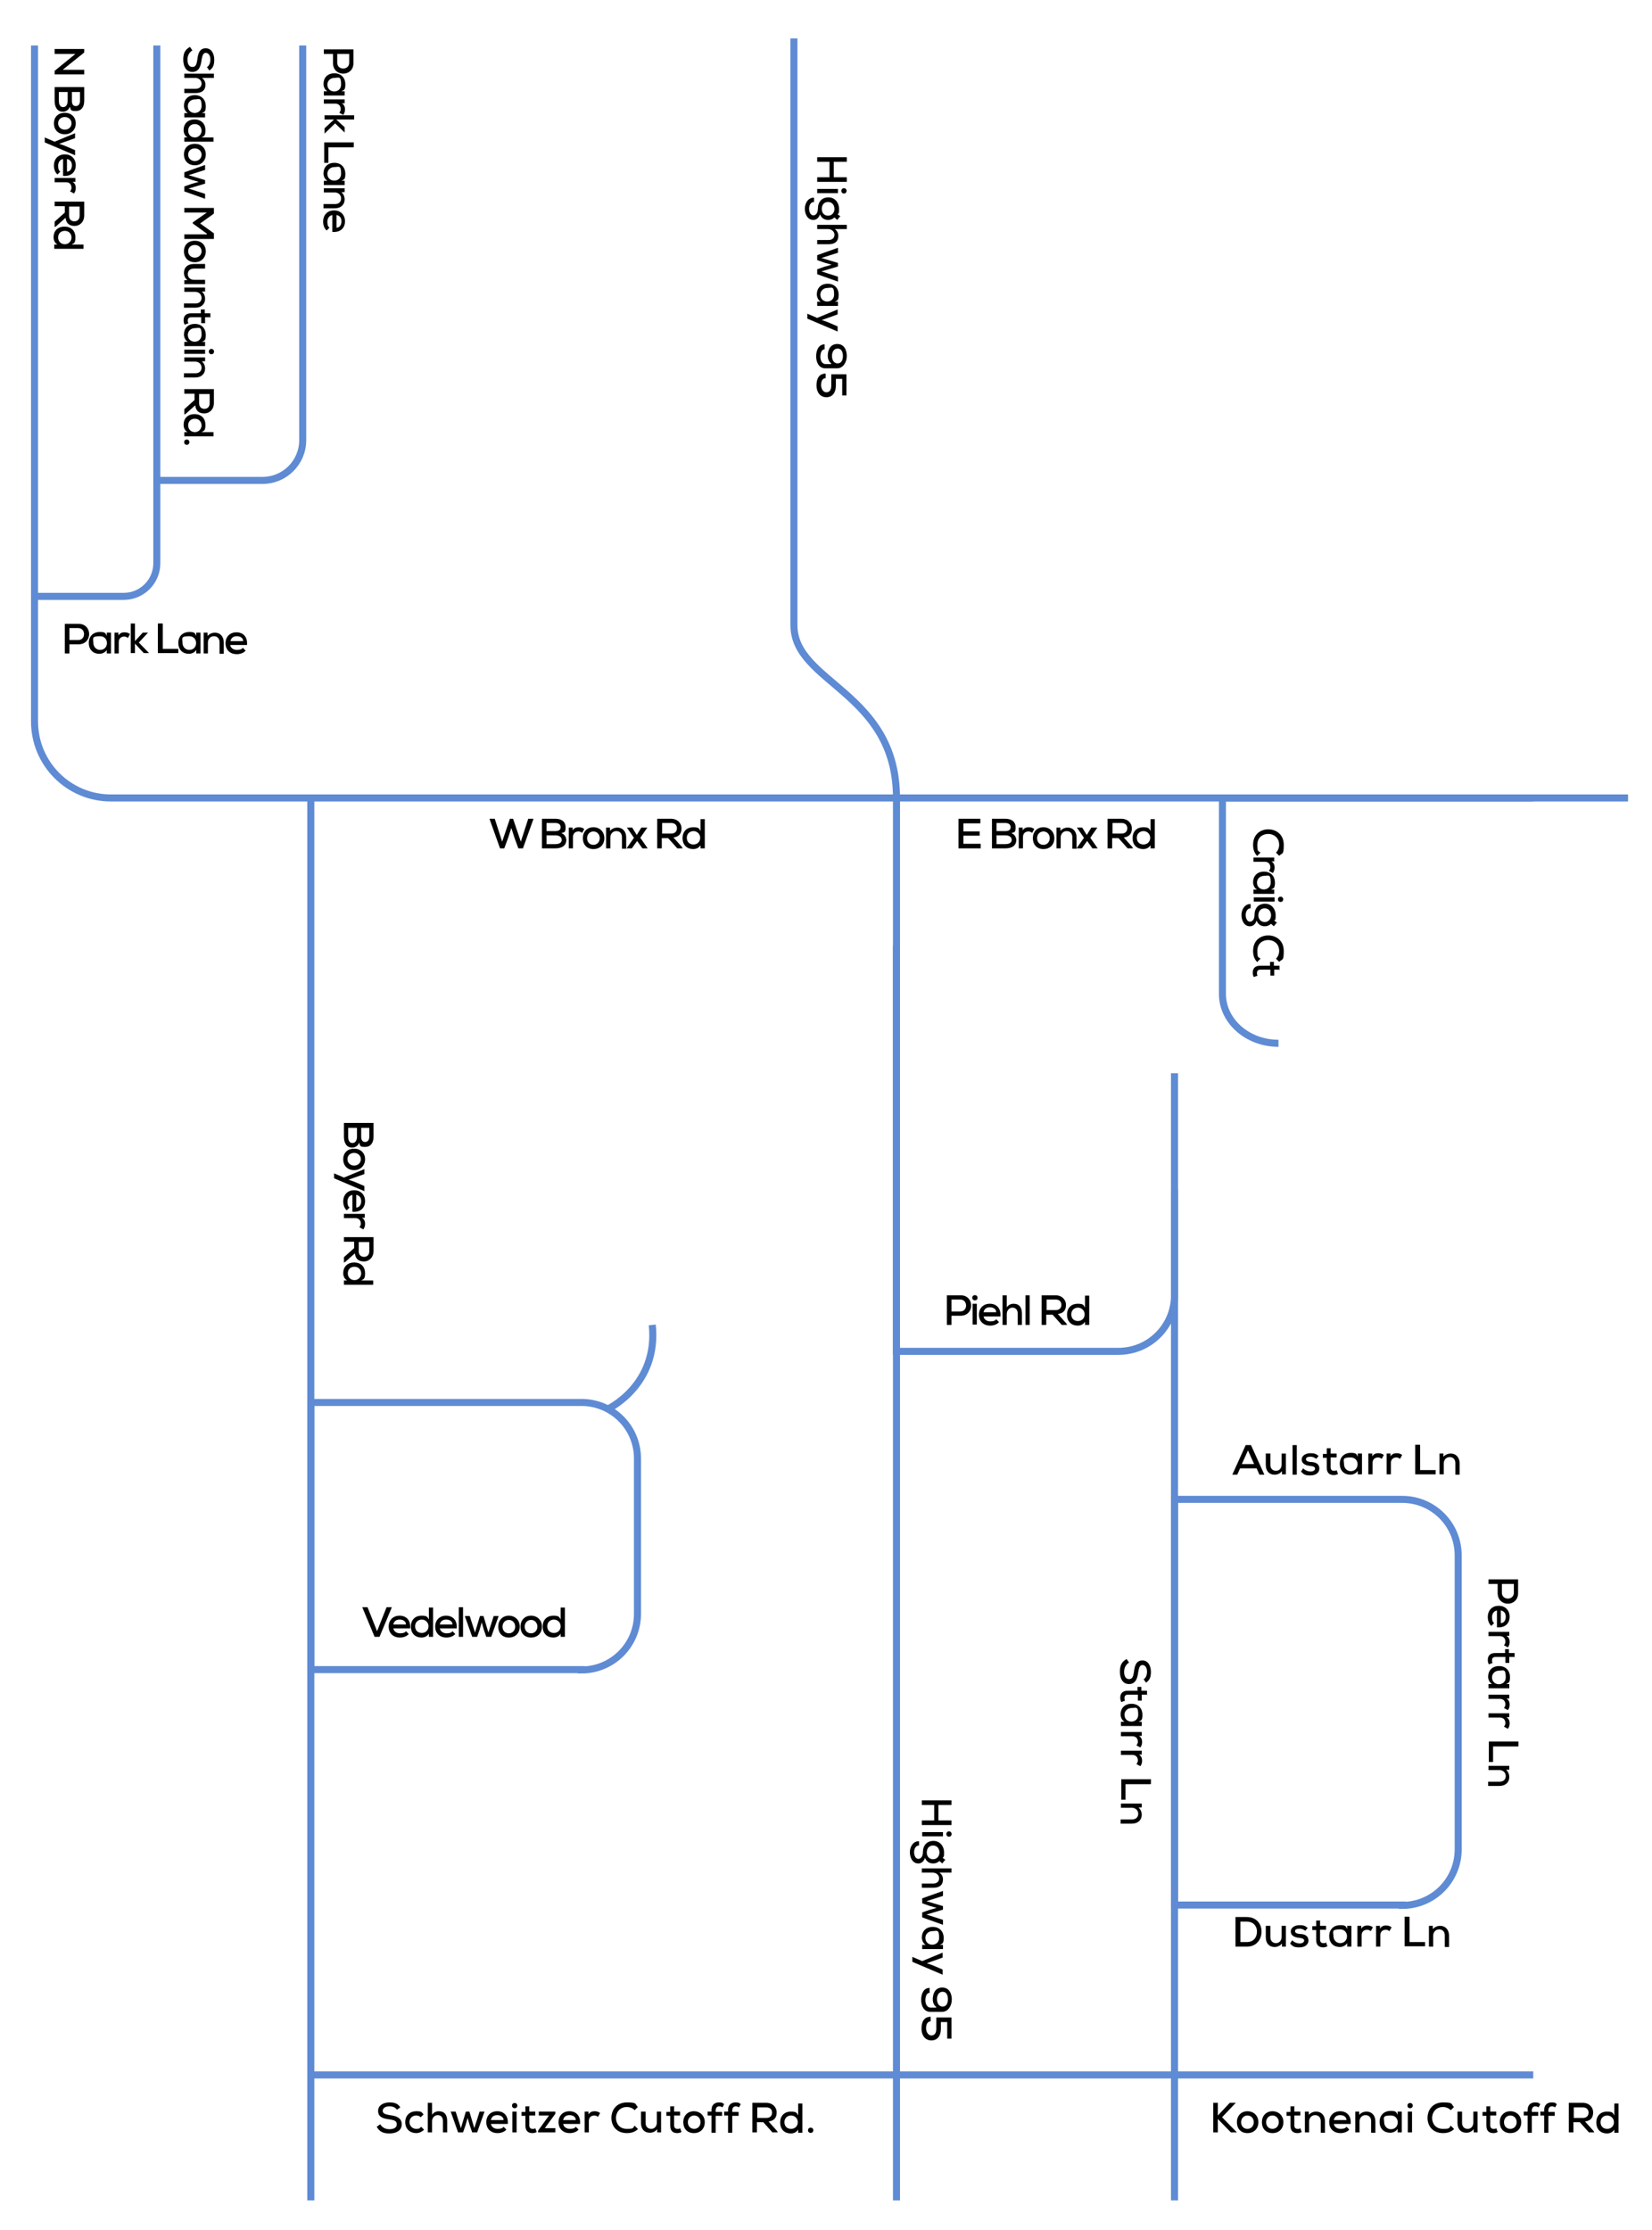 <?xml version="1.0" encoding="UTF-8"?> <svg xmlns="http://www.w3.org/2000/svg" id="Layer_1" version="1.1" viewBox="0 0 468.8 632.6"><defs><style> .st0 { fill: #fff; } .st0, .st1 { stroke: #5e8bd3; stroke-miterlimit: 10; stroke-width: 2px; } .st1 { fill: none; } </style></defs><line class="st0" x1="435.1" y1="588.7" x2="88.2" y2="588.7"></line><path class="st1" d="M435.1,226.4H31.5c-12,0-21.7-9.7-21.7-21.7V12.9"></path><line class="st1" x1="88.2" y1="624.3" x2="88.2" y2="226.4"></line><path class="st1" d="M225.3,10.9v152.7s0-2.6,0,13.8,29.1,18.9,29.1,49v397.9"></path><line class="st0" x1="333.3" y1="624.3" x2="333.3" y2="304.5"></line><path class="st1" d="M349.1,425.3h64.6v115.1h-64.6c-8.8,0-15.9-7.1-15.9-15.9v-83.4c0-8.8,7.1-15.9,15.9-15.9Z" transform="translate(747 965.8) rotate(180)"></path><path class="st1" d="M104,398h76.8v75.8h-76.8c-8.8,0-15.9-7.1-15.9-15.9v-44.1c0-8.8,7.1-15.9,15.9-15.9Z" transform="translate(269 871.7) rotate(180)"></path><path class="st1" d="M333.3,337.6v29.9c0,8.8-7.1,15.9-15.9,15.9h-63v-115.1"></path><path class="st1" d="M462,226.4h-115.1v55.6c0,7.7,7.1,14,15.9,14"></path><path class="st1" d="M9.8,169.2h25.3c5.2,0,9.4-4.2,9.4-9.4V12.9"></path><path class="st1" d="M44.5,136.3h30c6.3,0,11.4-5.1,11.4-11.4V12.9"></path><path class="st1" d="M172.4,399.8s14.5-6.7,12.7-23.9"></path><g><path d="M353.8,543.9c2.9,0,4.2,2.1,4.2,4.1,0,2.1-1.3,4.3-4.2,4.3h-3.2v-8.4h3.2ZM352,551h1.8c2.1,0,2.9-1.5,2.9-3,0-1.4-.9-2.8-2.9-2.8h-1.8v5.8Z"></path><path d="M360.5,546.4v3.2c0,1,.6,1.7,1.6,1.7s1.6-.8,1.6-1.8v-3.1h1.2v5.9h-1.1v-.9c-.6.7-1.3,1-2.1,1-1.5,0-2.5-1-2.5-2.8v-3.2h1.2Z"></path><path d="M370.4,547.8c-.5-.4-1-.6-1.6-.6-.8,0-1.3.2-1.3.7,0,.5.5.7,1.3.8,1.1,0,2.5.3,2.5,1.9,0,1.1-1,1.9-2.5,1.9s-1.9-.2-2.7-1.1l.6-.9c.6.6,1.4.9,2.1.9.6,0,1.2-.2,1.3-.8,0-.5-.5-.7-1.4-.8-1.1-.1-2.4-.5-2.4-1.8,0-1.3,1.4-1.8,2.5-1.8s1.6.2,2.3.8l-.7.8Z"></path><path d="M374.6,544.7v1.7h1.7v1.1h-1.7v2.8c0,.6.3,1,.9,1s.5,0,.8-.2l.4,1.1c-.4.2-.8.3-1.2.3-1.3,0-2-.7-2-2.1v-2.8h-1.1v-1.1h1.1v-1.6h1.2Z"></path><path d="M382.3,546.4h1.2v5.9h-1.2v-1c-.5.8-1.4,1.1-2.1,1.1-1.7,0-3-1.1-3-3.1s1.4-3.1,3.1-3.1,1.6.4,2,1.1v-.9ZM378.4,549.3c0,1.2.9,2,1.9,2,2.6,0,2.6-3.9,0-3.9s-1.9.7-1.9,2Z"></path><path d="M386.3,546.4v.8c.5-.8,1.2-.9,1.8-.9s1.1.2,1.5.5l-.6,1.1c-.3-.2-.6-.4-1-.4-.9,0-1.6.5-1.6,1.6v3.2h-1.2v-5.9h1.2Z"></path><path d="M391.6,546.4v.8c.5-.8,1.2-.9,1.8-.9s1.1.2,1.5.5l-.6,1.1c-.3-.2-.6-.4-1-.4-.9,0-1.6.5-1.6,1.6v3.2h-1.2v-5.9h1.2Z"></path><path d="M400,543.9v7.1h4.4v1.2h-5.8v-8.4h1.3Z"></path><path d="M410,552.3v-3.2c0-1-.6-1.7-1.6-1.7s-1.7.8-1.7,1.8v3.1h-1.2v-5.9h1.1v.9c.6-.6,1.3-.9,2.1-.9,1.4,0,2.5,1,2.5,2.8v3.2h-1.2Z"></path></g><g><path d="M356.4,416.6h-4.5l-.8,1.8h-1.4l3.8-8.4h1.5l3.8,8.4h-1.4l-.8-1.8ZM354.2,411.4l-1.8,4h3.5l-1.8-4Z"></path><path d="M360.5,412.4v3.2c0,1,.6,1.7,1.6,1.7s1.6-.8,1.6-1.8v-3.1h1.2v5.9h-1.1v-.9c-.6.7-1.3,1-2.1,1-1.5,0-2.5-1-2.5-2.8v-3.2h1.2Z"></path><path d="M368,410v8.4h-1.2v-8.4h1.2Z"></path><path d="M373.5,413.9c-.5-.4-1-.6-1.6-.6-.8,0-1.3.2-1.3.7,0,.5.5.7,1.3.8,1.1,0,2.5.3,2.5,1.9,0,1.1-1,1.9-2.5,1.9s-1.9-.2-2.7-1.1l.6-.9c.6.6,1.4.9,2.1.9.6,0,1.2-.2,1.3-.8,0-.5-.5-.7-1.4-.8-1.1-.1-2.4-.5-2.4-1.8,0-1.3,1.4-1.8,2.5-1.8s1.6.2,2.3.8l-.7.8Z"></path><path d="M377.6,410.7v1.7h1.7v1.1h-1.7v2.8c0,.6.3,1,.9,1s.5,0,.8-.2l.4,1.1c-.4.2-.8.3-1.2.3-1.3,0-2-.7-2-2.1v-2.8h-1.1v-1.1h1.1v-1.6h1.2Z"></path><path d="M385.3,412.4h1.2v5.9h-1.2v-1c-.5.8-1.4,1.1-2.1,1.1-1.7,0-3-1.1-3-3.1s1.4-3.1,3.1-3.1,1.6.4,2,1.1v-.9ZM381.4,415.4c0,1.2.9,2,1.9,2,2.6,0,2.6-3.9,0-3.9s-1.9.7-1.9,2Z"></path><path d="M389.4,412.4v.8c.5-.8,1.2-.9,1.8-.9s1.1.2,1.5.5l-.6,1.1c-.3-.2-.6-.4-1-.4-.9,0-1.6.5-1.6,1.6v3.2h-1.2v-5.9h1.2Z"></path><path d="M394.6,412.4v.8c.5-.8,1.2-.9,1.8-.9s1.1.2,1.5.5l-.6,1.1c-.3-.2-.6-.4-1-.4-.9,0-1.6.5-1.6,1.6v3.2h-1.2v-5.9h1.2Z"></path><path d="M403,410v7.1h4.4v1.2h-5.8v-8.4h1.3Z"></path><path d="M413,418.3v-3.2c0-1-.6-1.7-1.6-1.7s-1.7.8-1.7,1.8v3.1h-1.2v-5.9h1.1v.9c.6-.6,1.3-.9,2.1-.9,1.4,0,2.5,1,2.5,2.8v3.2h-1.2Z"></path></g><g><path d="M425,449.4h-2.6v-1.3h8.4c0,1.3,0,2.6,0,3.9,0,4-5.8,4-5.8,0v-2.5ZM426.2,449.4v2.5c0,2.2,3.4,2.2,3.4,0v-2.5h-3.4Z"></path><path d="M424.9,456.9c-.9.1-1.5.9-1.5,1.9s.2,1.4.6,1.7l-.8.8c-.7-.6-1-1.6-1-2.5,0-1.9,1.2-3.2,3.1-3.2s3.1,1.3,3.1,3.1-1.2,3.2-3.6,3v-4.8ZM425.9,460.5c.9,0,1.4-.8,1.4-1.8s-.5-1.6-1.4-1.8v3.6Z"></path><path d="M428.3,464.1h-.8c.8.5.9,1.2.9,1.8s-.2,1.1-.5,1.5l-1.1-.6c.2-.3.4-.6.4-1,0-.9-.5-1.6-1.6-1.6h-3.2v-1.2h5.9v1.2Z"></path><path d="M430,470.1h-1.7v1.7h-1.1v-1.7h-2.8c-.6,0-1,.3-1,.9s0,.5.2.8l-1.1.4c-.2-.4-.3-.8-.3-1.2,0-1.3.7-2,2.1-2h2.8v-1.1h1.1v1.1h1.6v1.2Z"></path><path d="M428.3,477.8v1.2h-5.9v-1.2h1c-.8-.5-1.1-1.4-1.1-2.1,0-1.7,1.1-3,3.1-3s3.1,1.4,3.1,3.1-.4,1.6-1.1,2h.9ZM425.4,474c-1.2,0-2,.9-2,1.9,0,2.6,3.9,2.6,3.9,0s-.7-1.9-2-1.9Z"></path><path d="M428.3,481.9h-.8c.8.5.9,1.2.9,1.8s-.2,1.1-.5,1.5l-1.1-.6c.2-.3.4-.6.4-1,0-.9-.5-1.6-1.6-1.6h-3.2v-1.2h5.9v1.2Z"></path><path d="M428.3,487.2h-.8c.8.5.9,1.2.9,1.8s-.2,1.1-.5,1.5l-1.1-.6c.2-.3.4-.6.4-1,0-.9-.5-1.6-1.6-1.6h-3.2v-1.2h5.9v1.2Z"></path><path d="M430.8,495.5h-7.1v4.4h-1.2v-5.8h8.4v1.3Z"></path><path d="M422.4,505.5h3.2c1,0,1.7-.6,1.7-1.6s-.8-1.7-1.8-1.7h-3.1v-1.2h5.9v1.1h-.9c.6.6.9,1.3.9,2.1,0,1.4-1,2.5-2.8,2.5h-3.2v-1.2Z"></path></g><g><path d="M350.6,596.7l-3.8,4,4.2,4.3h0c0,0-1.7,0-1.7,0l-3.7-3.8v3.8h-1.3v-8.4h1.3v3.6l3.4-3.6h1.7Z"></path><path d="M357.1,602.1c0,1.8-1.2,3.1-3.1,3.1s-3-1.3-3-3.1,1.2-3.1,3-3.1,3.1,1.3,3.1,3.1ZM352.2,602.1c0,1.1.7,1.9,1.8,1.9s1.8-.9,1.8-1.9-.7-1.9-1.8-1.9-1.8.9-1.8,1.9Z"></path><path d="M364.2,602.1c0,1.8-1.2,3.1-3.1,3.1s-3-1.3-3-3.1,1.2-3.1,3-3.1,3.1,1.3,3.1,3.1ZM359.3,602.1c0,1.1.7,1.9,1.8,1.9s1.8-.9,1.8-1.9-.7-1.9-1.8-1.9-1.8.9-1.8,1.9Z"></path><path d="M367.3,597.4v1.7h1.7v1.1h-1.7v2.8c0,.6.3,1,.9,1s.5,0,.8-.2l.4,1.1c-.4.2-.8.3-1.2.3-1.3,0-2-.7-2-2.1v-2.8h-1.1v-1.1h1.1v-1.6h1.2Z"></path><path d="M374.8,605v-3.2c0-1-.6-1.7-1.6-1.7s-1.7.8-1.7,1.8v3.1h-1.2v-5.9h1.1v.9c.6-.6,1.3-.9,2.1-.9,1.4,0,2.5,1,2.5,2.8v3.2h-1.2Z"></path><path d="M378.5,602.5c.1.9.9,1.5,1.9,1.5s1.4-.2,1.7-.6l.8.8c-.6.7-1.6,1-2.5,1-1.9,0-3.2-1.2-3.2-3.1s1.3-3.1,3.1-3.1,3.2,1.2,3,3.6h-4.8ZM382.1,601.5c0-.9-.8-1.4-1.8-1.4s-1.6.5-1.8,1.4h3.6Z"></path><path d="M389.1,605v-3.2c0-1-.6-1.7-1.6-1.7s-1.7.8-1.7,1.8v3.1h-1.2v-5.9h1.1v.9c.6-.6,1.3-.9,2.1-.9,1.4,0,2.5,1,2.5,2.8v3.2h-1.2Z"></path><path d="M396.6,599.1h1.2v5.9h-1.2v-1c-.5.8-1.4,1.1-2.1,1.1-1.7,0-3-1.1-3-3.1s1.4-3.1,3.1-3.1,1.6.4,2,1.1v-.9ZM392.8,602.1c0,1.2.9,2,1.9,2,2.6,0,2.6-3.9,0-3.9s-1.9.7-1.9,2Z"></path><path d="M400.9,597.4c0,1-1.5,1-1.5,0s1.5-1,1.5,0ZM399.5,599.1v5.9h1.2v-5.9h-1.2Z"></path><path d="M412.7,604c-.9.9-2,1.2-3.2,1.2-3,0-4.4-2.1-4.4-4.3s1.4-4.4,4.4-4.4,2.2.4,3.1,1.3l-.9.9c-.6-.6-1.4-.9-2.2-.9-2.1,0-3.1,1.6-3.1,3.1,0,1.5.9,3.1,3.1,3.1s1.6-.3,2.2-.9l.9.9Z"></path><path d="M414.9,599.1v3.2c0,1,.6,1.7,1.6,1.7s1.6-.8,1.6-1.8v-3.1h1.2v5.9h-1.1v-.9c-.6.7-1.3,1-2.1,1-1.5,0-2.5-1-2.5-2.8v-3.2h1.2Z"></path><path d="M422.9,597.4v1.7h1.7v1.1h-1.7v2.8c0,.6.3,1,.9,1s.5,0,.8-.2l.4,1.1c-.4.2-.8.3-1.2.3-1.3,0-2-.7-2-2.1v-2.8h-1.1v-1.1h1.1v-1.6h1.2Z"></path><path d="M431.7,602.1c0,1.8-1.2,3.1-3.1,3.1s-3-1.3-3-3.1,1.2-3.1,3-3.1,3.1,1.3,3.1,3.1ZM426.8,602.1c0,1.1.7,1.9,1.8,1.9s1.8-.9,1.8-1.9-.7-1.9-1.8-1.9-1.8.9-1.8,1.9Z"></path><path d="M433.5,605v-4.8h-1.1v-1.1h1.1v-.4c0-1.5.9-2.2,2.1-2.2s1,.2,1.5.5l-.5.9c-.3-.2-.6-.3-.9-.3-.6,0-1,.4-1,1.2v.4h1.8v1.1h-1.8v4.8h-1.2Z"></path><path d="M438.2,605v-4.8h-1.1v-1.1h1.1v-.4c0-1.5.9-2.2,2.1-2.2s1,.2,1.5.5l-.5.9c-.3-.2-.6-.3-.9-.3-.6,0-1,.4-1,1.2v.4h1.8v1.1h-1.8v4.8h-1.2Z"></path><path d="M452.5,605h-1.6l-2.6-2.9h-1.8v2.9h-1.3v-8.4c1.3,0,2.6,0,3.9,0,1.9,0,3,1.3,3,2.7s-.6,2.4-2.3,2.6l2.5,2.8v.2ZM446.6,597.9v3h2.6c1.1,0,1.6-.7,1.6-1.5s-.5-1.5-1.6-1.5h-2.6Z"></path><path d="M459.3,596.7v8.4h-1.2v-.9c-.5.8-1.3,1.1-2.1,1.1-1.7,0-3-1.1-3-3.1s1.3-3.1,3-3.1,1.7.4,2.1,1.1v-3.4h1.2ZM454.2,602.1c0,1.2.8,1.9,1.9,1.9s1.9-.8,1.9-1.9-.9-1.9-1.9-1.9-1.9.7-1.9,1.9Z"></path></g><g><path d="M112.6,598.5c-.4-.6-1.2-.9-2.1-.9-1.1,0-1.9.5-1.9,1.3s.9,1,2,1.2c1.7.2,3.4.7,3.4,2.6,0,1.9-1.7,2.6-3.5,2.6s-2.8-.5-3.6-1.9l1-.7c.6,1,1.6,1.4,2.6,1.4s2.1-.3,2.1-1.4-1-1.2-2.1-1.4c-1.7-.2-3.2-.6-3.2-2.4,0-1.7,1.7-2.4,3.2-2.4s2.4.3,3.1,1.4l-1,.7Z"></path><path d="M120.3,604.3c-.7.6-1.4.9-2.2.9-1.7,0-3.1-1.1-3.1-3.1s1.4-3.1,3.1-3.1,1.5.3,2.1.9l-.8.8c-.4-.4-.9-.5-1.3-.5-1.1,0-1.9.8-1.9,1.9s.9,1.9,1.9,1.9,1-.2,1.4-.6l.8.8Z"></path><path d="M122.6,596.6v3.4c.5-.7,1.2-1,1.9-1,1.7,0,2.4,1.1,2.4,2.8v3.2h-1.2v-3.2c0-1.1-.6-1.7-1.5-1.7s-1.6.8-1.6,1.8v3.1h-1.2v-8.4h1.2Z"></path><path d="M133.2,599.1l1.4,4.7,1.5-4.7h1.4l-2.1,5.9h-1.4l-.7-2-.6-2.1-.6,2.1-.7,2h-1.4l-2.1-5.9h1.4l1.5,4.7,1.4-4.7h1.1Z"></path><path d="M139.3,602.5c.1.9.9,1.5,1.9,1.5s1.4-.2,1.7-.6l.8.8c-.6.7-1.6,1-2.5,1-1.9,0-3.2-1.2-3.2-3.1s1.3-3.1,3.1-3.1,3.2,1.2,3,3.6h-4.8ZM142.9,601.5c0-.9-.8-1.4-1.8-1.4s-1.6.5-1.8,1.4h3.6Z"></path><path d="M146.8,597.4c0,1-1.5,1-1.5,0s1.5-1,1.5,0ZM145.4,599.1v5.9h1.2v-5.9h-1.2Z"></path><path d="M150.2,597.4v1.7h1.7v1.1h-1.7v2.8c0,.6.3,1,.9,1s.5,0,.8-.2l.4,1.1c-.4.2-.8.3-1.2.3-1.3,0-2-.7-2-2.1v-2.8h-1.1v-1.1h1.1v-1.6h1.2Z"></path><path d="M157.6,599.1v.6l-3,4.1h3v1.2h-4.9v-.5l3.1-4.3h-2.9v-1.1h4.7Z"></path><path d="M159.8,602.5c.1.9.9,1.5,1.9,1.5s1.4-.2,1.7-.6l.8.8c-.6.7-1.6,1-2.5,1-1.9,0-3.2-1.2-3.2-3.1s1.3-3.1,3.1-3.1,3.2,1.2,3,3.6h-4.8ZM163.4,601.5c0-.9-.8-1.4-1.8-1.4s-1.6.5-1.8,1.4h3.6Z"></path><path d="M167,599.1v.8c.5-.8,1.2-.9,1.8-.9s1.1.2,1.5.5l-.6,1.1c-.3-.2-.6-.4-1-.4-.9,0-1.6.5-1.6,1.6v3.2h-1.2v-5.9h1.2Z"></path><path d="M181.1,604c-.9.9-2,1.2-3.2,1.2-3,0-4.4-2.1-4.4-4.3,0-2.2,1.4-4.4,4.4-4.4s2.2.4,3.1,1.3l-.9.9c-.6-.6-1.4-.9-2.2-.9-2.1,0-3.1,1.6-3.1,3.1,0,1.5.9,3.1,3.1,3.1s1.6-.3,2.2-.9l.9.9Z"></path><path d="M183.2,599.1v3.2c0,1,.6,1.7,1.6,1.7s1.6-.8,1.6-1.8v-3.1h1.2v5.9h-1.1v-.9c-.6.7-1.3,1-2.1,1-1.5,0-2.5-1-2.5-2.8v-3.2h1.2Z"></path><path d="M191.3,597.4v1.7h1.7v1.1h-1.7v2.8c0,.6.3,1,.9,1s.5,0,.8-.2l.4,1.1c-.4.2-.8.3-1.2.3-1.3,0-2-.7-2-2.1v-2.8h-1.1v-1.1h1.1v-1.6h1.2Z"></path><path d="M200,602.1c0,1.8-1.2,3.1-3.1,3.1s-3-1.3-3-3.1,1.2-3.1,3-3.1,3.1,1.3,3.1,3.1ZM195.2,602.1c0,1.1.7,1.9,1.8,1.9s1.8-.9,1.8-1.9-.7-1.9-1.8-1.9-1.8.9-1.8,1.9Z"></path><path d="M201.9,605v-4.8h-1.1v-1.1h1.1v-.4c0-1.5.9-2.2,2.1-2.2s1,.2,1.5.5l-.5.9c-.3-.2-.6-.3-.9-.3-.6,0-1,.4-1,1.2v.4h1.8v1.1h-1.8v4.8h-1.2Z"></path><path d="M206.6,605v-4.8h-1.1v-1.1h1.1v-.4c0-1.5.9-2.2,2.1-2.2s1,.2,1.5.5l-.5.9c-.3-.2-.6-.3-.9-.3-.6,0-1,.4-1,1.2v.4h1.8v1.1h-1.8v4.8h-1.2Z"></path><path d="M220.8,605h-1.6l-2.6-2.9h-1.8v2.9h-1.3v-8.4c1.3,0,2.6,0,3.9,0,1.9,0,3,1.3,3,2.7s-.6,2.4-2.3,2.6l2.5,2.8v.2ZM214.9,597.9v3h2.6c1.1,0,1.6-.7,1.6-1.5s-.5-1.5-1.6-1.5h-2.6Z"></path><path d="M227.7,596.7v8.4h-1.2v-.9c-.5.8-1.3,1.1-2.1,1.1-1.7,0-3-1.1-3-3.1s1.3-3.1,3-3.1,1.7.4,2.1,1.1v-3.4h1.2ZM222.6,602.1c0,1.2.8,1.9,1.9,1.9s1.9-.8,1.9-1.9-.9-1.9-1.9-1.9-1.9.7-1.9,1.9Z"></path><path d="M230.8,604.4c0,1-1.5,1-1.5,0s1.5-1,1.5,0Z"></path></g><g><path d="M261.6,516.5h3.5v-4.4h-3.5v-1.3h8.4v1.3h-3.7v4.4h3.7v1.3h-8.4v-1.3Z"></path><path d="M267.6,521h-5.9v-1.2h5.9v1.2ZM269.3,519.6c-1,0-1,1.5,0,1.5s1-1.5,0-1.5Z"></path><path d="M268.1,527.8l-.7.9-.8-.7c-.6.5-1.1.7-1.8.7-1,0-1.9-.5-2.3-1.6-.4,1.2-1.2,1.6-1.9,1.6-1.6,0-2.4-1.6-2.4-3.2s1-3.2,2.6-3.1v1.2c-.9,0-1.4.9-1.4,1.9,0,.9.4,1.9,1.2,1.9s1.3-.8,1.3-1.9c0-1.9,1.1-3.2,3-3.2s3,1.6,3,3.2-.1,1.2-.4,1.6l.8.6ZM264.8,523.6c-1.2,0-1.8.9-1.8,2s.7,1.9,1.8,1.9,1.8-.9,1.8-1.9-.6-2-1.8-2Z"></path><path d="M270,531.3h-3.4c.7.5,1,1.2,1,1.9,0,1.7-1.1,2.4-2.8,2.4h-3.2v-1.2h3.2c1.1,0,1.7-.6,1.7-1.5s-.8-1.6-1.8-1.6h-3.1v-1.2h8.4v1.2Z"></path><path d="M267.6,541.8l-4.7,1.4,4.7,1.5v1.4l-5.9-2.1v-1.4l2-.7,2.1-.6-2.1-.6-2-.7v-1.4l5.9-2.1v1.4l-4.7,1.5,4.7,1.4v1.1Z"></path><path d="M267.6,551.8v1.2h-5.9v-1.2h1c-.8-.5-1.1-1.4-1.1-2.1,0-1.7,1.1-3,3.1-3s3.1,1.4,3.1,3.1-.4,1.6-1.1,2h.9ZM264.6,547.9c-1.2,0-2,.9-2,1.9,0,2.6,3.9,2.6,3.9,0s-.7-1.9-2-1.9Z"></path><path d="M267.6,560.3l-8.7-3.7v-1.4l2.8,1.2,5.8-2.4v1.4l-2.8,1-1.7.6,1.7.6,2.8,1.2v1.4Z"></path><path d="M265.7,569.4c-.7-.4-1-1.4-1-2.1,0-1.7.7-3.4,2.7-3.4s2.7,1.8,2.7,3.4-.9,3.5-2.8,3.5h-3.3c-1.8,0-2.6-1.7-2.6-3.4s.7-3.4,2.4-3.4v1.4c-.8,0-1.2,1-1.2,2.1s.5,2.1,1.5,2.1h1.5ZM267.5,565.1c-1.1,0-1.6,1-1.6,2.1s.5,2.1,1.6,2.1c1.1,0,1.5-1,1.5-2.1s-.4-2.1-1.5-2.1Z"></path><path d="M268.8,578.4v-4.7h-1.8v1.9c0,1.9-.9,3.3-2.7,3.3s-2.8-1.5-2.8-3.3.6-3.4,2.6-3.4v1.3c-1.1,0-1.3,1.2-1.3,2s.5,2,1.5,2c1,0,1.4-.8,1.4-1.9v-3.2h4.3v6h-1.3Z"></path></g><g><path d="M324.6,476.4c.6-.4.9-1.2.9-2.1,0-1.1-.5-1.9-1.3-1.9s-1,.9-1.2,2c-.2,1.7-.7,3.4-2.6,3.4-1.9,0-2.6-1.7-2.6-3.5s.5-2.8,1.9-3.6l.7,1c-1,.6-1.4,1.6-1.4,2.6s.3,2.1,1.4,2.1,1.2-1,1.4-2.1c.2-1.7.6-3.2,2.4-3.2,1.7,0,2.4,1.7,2.4,3.2s-.3,2.4-1.4,3.1l-.7-1Z"></path><path d="M325.7,480.8h-1.7v1.7h-1.1v-1.7h-2.8c-.6,0-1,.3-1,.9s0,.5.2.8l-1.1.4c-.2-.4-.3-.8-.3-1.2,0-1.3.7-2,2.1-2h2.8v-1.1h1.1v1.1h1.6v1.2Z"></path><path d="M324,488.5v1.2h-5.9v-1.2h1c-.8-.5-1.1-1.4-1.1-2.1,0-1.7,1.1-3,3.1-3s3.1,1.4,3.1,3.1-.4,1.6-1.1,2h.9ZM321.1,484.6c-1.2,0-2,.9-2,1.9,0,2.6,3.9,2.6,3.9,0s-.7-1.9-2-1.9Z"></path><path d="M324,492.5h-.8c.8.5.9,1.2.9,1.8s-.2,1.1-.5,1.5l-1.1-.6c.2-.3.4-.6.4-1,0-.9-.5-1.6-1.6-1.6h-3.2v-1.2h5.9v1.2Z"></path><path d="M324,497.8h-.8c.8.5.9,1.2.9,1.8s-.2,1.1-.5,1.5l-1.1-.6c.2-.3.4-.6.4-1,0-.9-.5-1.6-1.6-1.6h-3.2v-1.2h5.9v1.2Z"></path><path d="M326.5,506.2h-7.1v4.4h-1.2v-5.8h8.4v1.3Z"></path><path d="M318.1,516.2h3.2c1,0,1.7-.6,1.7-1.6s-.8-1.7-1.8-1.7h-3.1v-1.2h5.9v1.1h-.9c.6.6.9,1.3.9,2.1,0,1.4-1,2.5-2.8,2.5h-3.2v-1.2Z"></path></g><g><path d="M231.9,50.3h3.5v-4.4h-3.5v-1.3h8.4v1.3h-3.7v4.4h3.7v1.3h-8.4v-1.3Z"></path><path d="M237.8,54.8h-5.9v-1.2h5.9v1.2ZM239.5,53.4c-1,0-1,1.5,0,1.5s1-1.5,0-1.5Z"></path><path d="M238.3,61.5l-.7.9-.8-.7c-.6.5-1.1.7-1.8.7-1,0-1.9-.5-2.3-1.6-.4,1.2-1.2,1.6-1.9,1.6-1.6,0-2.4-1.6-2.4-3.2s1-3.2,2.6-3.1v1.2c-.9,0-1.4.9-1.4,1.9,0,.9.4,1.9,1.2,1.9s1.3-.8,1.3-1.9c0-1.9,1.1-3.2,3-3.2s3,1.6,3,3.2-.1,1.2-.4,1.6l.8.6ZM235,57.3c-1.2,0-1.8.9-1.8,2s.7,1.9,1.8,1.9,1.8-.9,1.8-1.9-.6-2-1.8-2Z"></path><path d="M240.3,65h-3.4c.7.5,1,1.2,1,1.9,0,1.7-1.1,2.4-2.8,2.4h-3.2v-1.2h3.2c1.1,0,1.7-.6,1.7-1.5s-.8-1.6-1.8-1.6h-3.1v-1.2h8.4v1.2Z"></path><path d="M237.8,75.6l-4.7,1.4,4.7,1.5v1.4l-5.9-2.1v-1.4l2-.7,2.1-.6-2.1-.6-2-.7v-1.4l5.9-2.1v1.4l-4.7,1.5,4.7,1.4v1.1Z"></path><path d="M237.8,85.6v1.2h-5.9v-1.2h1c-.8-.5-1.1-1.4-1.1-2.1,0-1.7,1.1-3,3.1-3s3.1,1.4,3.1,3.1-.4,1.6-1.1,2h.9ZM234.8,81.7c-1.2,0-2,.9-2,1.9,0,2.6,3.9,2.6,3.9,0s-.7-1.9-2-1.9Z"></path><path d="M237.8,94.1l-8.7-3.7v-1.4l2.8,1.2,5.8-2.4v1.4l-2.8,1-1.7.6,1.7.6,2.8,1.2v1.4Z"></path><path d="M235.9,103.1c-.7-.4-1-1.4-1-2.1,0-1.7.7-3.4,2.7-3.4s2.7,1.8,2.7,3.4-.9,3.5-2.8,3.5h-3.3c-1.8,0-2.6-1.7-2.6-3.4s.7-3.4,2.4-3.4v1.4c-.8,0-1.2,1-1.2,2.1s.5,2.1,1.5,2.1h1.5ZM237.7,98.9c-1.1,0-1.6,1-1.6,2.1s.5,2.1,1.6,2.1c1.1,0,1.5-1,1.5-2.1s-.4-2.1-1.5-2.1Z"></path><path d="M239,112.2v-4.7h-1.8v1.9c0,1.9-.9,3.3-2.7,3.3s-2.8-1.5-2.8-3.3.6-3.4,2.6-3.4v1.3c-1.1,0-1.3,1.2-1.3,2s.5,2,1.5,2c1,0,1.4-.8,1.4-1.9v-3.2h4.3v6h-1.3Z"></path></g><g><path d="M270,373.3v2.6h-1.3v-8.4c1.3,0,2.6,0,3.9,0,4,0,4,5.8,0,5.8h-2.5ZM270,372.1h2.5c2.2,0,2.2-3.4,0-3.4h-2.5v3.4Z"></path><path d="M277.4,368.2c0,1-1.5,1-1.5,0s1.5-1,1.5,0ZM276,369.9v5.9h1.2v-5.9h-1.2Z"></path><path d="M279.1,373.4c.1.9.9,1.5,1.9,1.5s1.4-.2,1.7-.6l.8.8c-.6.7-1.6,1-2.5,1-1.9,0-3.2-1.2-3.2-3.1s1.3-3.1,3.1-3.1,3.2,1.2,3,3.6h-4.8ZM282.7,372.3c0-.9-.8-1.4-1.8-1.4s-1.6.5-1.8,1.4h3.6Z"></path><path d="M285.7,367.5v3.4c.5-.7,1.2-1,1.9-1,1.7,0,2.4,1.1,2.4,2.8v3.2h-1.2v-3.2c0-1.1-.6-1.7-1.5-1.7s-1.6.8-1.6,1.8v3.1h-1.2v-8.4h1.2Z"></path><path d="M292.2,367.5v8.4h-1.2v-8.4h1.2Z"></path><path d="M302.9,375.9h-1.6l-2.6-2.9h-1.8v2.9h-1.3v-8.4c1.3,0,2.6,0,3.9,0,1.9,0,3,1.3,3,2.7s-.6,2.4-2.3,2.6l2.5,2.8v.2ZM297,368.7v3h2.6c1.1,0,1.6-.7,1.6-1.5s-.5-1.5-1.6-1.5h-2.6Z"></path><path d="M309.1,367.5v8.4h-1.2v-.9c-.5.8-1.3,1.1-2.1,1.1-1.7,0-3-1.1-3-3.1s1.3-3.1,3-3.1,1.7.4,2.1,1.1v-3.4h1.2ZM304,372.9c0,1.2.8,1.9,1.9,1.9s1.9-.8,1.9-1.9-.9-1.9-1.9-1.9-1.9.7-1.9,1.9Z"></path></g><g><path d="M148.3,240.7h-1.2l-1.1-3-.9-2.8-.9,2.8-1.1,3h-1.2l-3-8.4h1.5l2.1,6.5,2.2-6.5h.9l2.2,6.5,2.1-6.5h1.5l-3,8.4Z"></path><path d="M157.6,232.3c1.6,0,2.9.7,2.9,2.4s-.4,1.3-1.2,1.7c1,.3,1.4,1.3,1.4,1.9,0,1.8-1.5,2.4-3.1,2.4h-3.8v-8.4h3.8ZM155.1,235.8h2.5c1,0,1.5-.4,1.5-1.1s-.5-1.2-1.5-1.2h-2.5v2.3ZM155.1,239.5h2.5c.7,0,1.8-.2,1.8-1.2s-1-1.3-1.8-1.3h-2.5v2.5Z"></path><path d="M162.5,234.8v.8c.5-.8,1.2-.9,1.8-.9s1.1.2,1.5.5l-.6,1.1c-.3-.2-.6-.4-1-.4-.9,0-1.6.5-1.6,1.6v3.2h-1.2v-5.9h1.2Z"></path><path d="M171.5,237.8c0,1.8-1.2,3.1-3.1,3.1s-3-1.3-3-3.1,1.2-3.1,3-3.1,3.1,1.3,3.1,3.1ZM166.6,237.8c0,1.1.7,1.9,1.8,1.9s1.8-.9,1.8-1.9-.7-1.9-1.8-1.9-1.8.9-1.8,1.9Z"></path><path d="M176.5,240.7v-3.2c0-1-.6-1.7-1.6-1.7s-1.7.8-1.7,1.8v3.1h-1.2v-5.9h1.1v.9c.6-.6,1.3-.9,2.1-.9,1.4,0,2.5,1,2.5,2.8v3.2h-1.2Z"></path><path d="M182.2,234.8h1.5s-2,2.9-2,2.9l2.1,3h0s-1.5,0-1.5,0l-1.5-2.1-1.5,2.1h-1.5s2.1-3,2.1-3l-2-2.9h0s1.5,0,1.5,0l1.3,2.1,1.3-2.1Z"></path><path d="M193.8,240.7h-1.6l-2.6-2.9h-1.8v2.9h-1.3v-8.4c1.3,0,2.6,0,3.9,0,1.9,0,3,1.3,3,2.7s-.6,2.4-2.3,2.6l2.5,2.8v.2ZM187.9,233.5v3h2.6c1.1,0,1.6-.7,1.6-1.5s-.5-1.5-1.6-1.5h-2.6Z"></path><path d="M200,232.3v8.4h-1.2v-.9c-.5.8-1.3,1.1-2.1,1.1-1.7,0-3-1.1-3-3.1s1.3-3.1,3-3.1,1.7.4,2.1,1.1v-3.4h1.2ZM194.9,237.7c0,1.2.8,1.9,1.9,1.9s1.9-.8,1.9-1.9-.9-1.9-1.9-1.9-1.9.7-1.9,1.9Z"></path></g><g><path d="M17.9,19.8h6v1.3h-8.4v-1l5.9-4.8h-5.9v-1.4h8.4v1l-6,4.8Z"></path><path d="M23.9,28.6c0,1.6-.7,2.9-2.4,2.9s-1.3-.4-1.7-1.2c-.3,1-1.3,1.4-1.9,1.4-1.8,0-2.4-1.5-2.4-3.1v-3.9h8.4v3.9ZM16.7,26.1v2.5c0,.7.2,1.8,1.2,1.8s1.3-1,1.3-1.8v-2.5h-2.5ZM20.4,26.1v2.5c0,1,.4,1.5,1.1,1.5s1.2-.5,1.2-1.5v-2.5h-2.3Z"></path><path d="M18.4,38.1c-1.8,0-3.1-1.2-3.1-3.1s1.3-3,3.1-3,3.1,1.2,3.1,3-1.3,3.1-3.1,3.1ZM18.4,33.2c-1.1,0-1.9.7-1.9,1.8s.9,1.8,1.9,1.8,1.9-.7,1.9-1.8-.9-1.8-1.9-1.8Z"></path><path d="M21.4,44.1l-8.7-3.7v-1.4l2.8,1.2,5.8-2.4v1.4l-2.8,1-1.7.6,1.7.6,2.8,1.2v1.4Z"></path><path d="M18,45.1c-.9.1-1.5.9-1.5,1.9s.2,1.4.6,1.7l-.8.8c-.7-.6-1-1.6-1-2.5,0-1.9,1.2-3.2,3.1-3.2s3.1,1.3,3.1,3.1-1.2,3.2-3.6,3v-4.8ZM19,48.7c.9,0,1.4-.8,1.4-1.8s-.5-1.6-1.4-1.8v3.6Z"></path><path d="M21.4,51.6h-.8c.8.5.9,1.2.9,1.8s-.2,1.1-.5,1.5l-1.1-.6c.2-.3.4-.6.4-1,0-.9-.5-1.6-1.6-1.6h-3.2v-1.2h5.9v1.2Z"></path><path d="M15.5,64.5v-1.6l2.9-2.6v-1.8h-2.9v-1.3h8.4c0,1.3,0,2.6,0,3.9,0,1.9-1.3,3-2.7,3s-2.4-.6-2.6-2.3l-2.8,2.5h-.2ZM22.6,58.6h-3v2.6c0,1.1.7,1.6,1.5,1.6s1.5-.5,1.5-1.6v-2.6Z"></path><path d="M23.8,70.6h-8.4v-1.2h.9c-.8-.5-1.1-1.3-1.1-2.1,0-1.7,1.1-3,3.1-3s3.1,1.3,3.1,3-.4,1.7-1.1,2.1h3.4v1.2ZM18.4,65.5c-1.2,0-1.9.8-1.9,1.9s.8,1.9,1.9,1.9,1.9-.9,1.9-1.9-.7-1.9-1.9-1.9Z"></path></g><g><path d="M106,322.5c0,1.6-.7,2.9-2.4,2.9s-1.3-.4-1.7-1.2c-.3,1-1.3,1.4-1.9,1.4-1.8,0-2.4-1.5-2.4-3.1v-3.9h8.4v3.9ZM98.8,320v2.5c0,.7.2,1.8,1.2,1.8s1.3-1,1.3-1.8v-2.5h-2.5ZM102.5,320v2.5c0,1,.4,1.5,1.1,1.5s1.2-.5,1.2-1.5v-2.5h-2.3Z"></path><path d="M100.5,332c-1.8,0-3.1-1.2-3.1-3.1s1.3-3,3.1-3,3.1,1.2,3.1,3-1.3,3.1-3.1,3.1ZM100.5,327.1c-1.1,0-1.9.7-1.9,1.8s.9,1.8,1.9,1.8,1.9-.7,1.9-1.8-.9-1.8-1.9-1.8Z"></path><path d="M103.5,338l-8.7-3.7v-1.4l2.8,1.2,5.8-2.4v1.4l-2.8,1-1.7.6,1.7.6,2.8,1.2v1.4Z"></path><path d="M100.1,339c-.9.1-1.5.9-1.5,1.9s.2,1.4.6,1.7l-.8.8c-.7-.6-1-1.6-1-2.5,0-1.9,1.2-3.2,3.1-3.2s3.1,1.3,3.1,3.1-1.2,3.2-3.6,3v-4.8ZM101.1,342.6c.9,0,1.4-.8,1.4-1.8s-.5-1.6-1.4-1.8v3.6Z"></path><path d="M103.5,345.5h-.8c.8.5.9,1.2.9,1.8s-.2,1.1-.5,1.5l-1.1-.6c.2-.3.4-.6.4-1,0-.9-.5-1.6-1.6-1.6h-3.2v-1.2h5.9v1.2Z"></path><path d="M97.6,358.3v-1.6l2.9-2.6v-1.8h-2.9v-1.3h8.4c0,1.3,0,2.6,0,3.9,0,1.9-1.3,3-2.7,3s-2.4-.6-2.6-2.3l-2.8,2.5h-.2ZM104.8,352.4h-3v2.6c0,1.1.7,1.6,1.5,1.6s1.5-.5,1.5-1.6v-2.6Z"></path><path d="M106,364.5h-8.4v-1.2h.9c-.8-.5-1.1-1.3-1.1-2.1,0-1.7,1.1-3,3.1-3s3.1,1.3,3.1,3-.4,1.7-1.1,2.1h3.4v1.2ZM100.6,359.4c-1.2,0-1.9.8-1.9,1.9s.8,1.9,1.9,1.9,1.9-.9,1.9-1.9-.7-1.9-1.9-1.9Z"></path></g><g><path d="M356.8,242.9c-.9-.9-1.2-2-1.2-3.2,0-3,2.1-4.4,4.3-4.4,2.2,0,4.4,1.4,4.4,4.4s-.4,2.2-1.3,3.1l-.9-.9c.6-.6.9-1.4.9-2.2,0-2.1-1.6-3.1-3.1-3.1-1.5,0-3.1.9-3.1,3.1s.3,1.6.9,2.2l-.9.9Z"></path><path d="M361.6,244.4h-.8c.8.5.9,1.2.9,1.8s-.2,1.1-.5,1.5l-1.1-.6c.2-.3.4-.6.4-1,0-.9-.5-1.6-1.6-1.6h-3.2v-1.2h5.9v1.2Z"></path><path d="M361.6,252.4v1.2h-5.9v-1.2h1c-.8-.5-1.1-1.4-1.1-2.1,0-1.7,1.1-3,3.1-3s3.1,1.4,3.1,3.1-.4,1.6-1.1,2h.9ZM358.7,248.5c-1.2,0-2,.9-2,1.9,0,2.6,3.9,2.6,3.9,0s-.7-1.9-2-1.9Z"></path><path d="M361.7,255.8h-5.9v-1.2h5.9v1.2ZM363.4,254.4c-1,0-1,1.5,0,1.5s1-1.5,0-1.5Z"></path><path d="M362.2,261.9l-.7.9-.8-.7c-.6.5-1.1.7-1.8.7-1,0-1.9-.5-2.3-1.6-.4,1.2-1.2,1.6-1.9,1.6-1.6,0-2.4-1.6-2.4-3.2s1-3.2,2.6-3.1v1.2c-.9,0-1.4.9-1.4,1.9,0,.9.4,1.9,1.2,1.9s1.3-.8,1.3-1.9c0-1.9,1.1-3.2,3-3.2s3,1.6,3,3.2-.1,1.2-.4,1.6l.8.6ZM358.9,257.7c-1.2,0-1.8.9-1.8,2s.7,1.9,1.8,1.9,1.8-.9,1.8-1.9-.6-2-1.8-2Z"></path><path d="M356.8,273c-.9-.9-1.2-2-1.2-3.2,0-3,2.1-4.4,4.3-4.4,2.2,0,4.4,1.4,4.4,4.4s-.4,2.2-1.3,3.1l-.9-.9c.6-.6.9-1.4.9-2.2,0-2.1-1.6-3.1-3.1-3.1-1.5,0-3.1.9-3.1,3.1s.3,1.6.9,2.2l-.9.9Z"></path><path d="M363.3,275.1h-1.7v1.7h-1.1v-1.7h-2.8c-.6,0-1,.3-1,.9s0,.5.2.8l-1.1.4c-.2-.4-.3-.8-.3-1.2,0-1.3.7-2,2.1-2h2.8v-1.1h1.1v1.1h1.6v1.2Z"></path></g><g><path d="M58.8,19c.6-.4.9-1.2.9-2.1,0-1.1-.5-1.9-1.3-1.9s-1,.9-1.2,2c-.2,1.7-.7,3.4-2.6,3.4-1.9,0-2.6-1.7-2.6-3.5s.5-2.8,1.9-3.6l.7,1c-1,.6-1.4,1.6-1.4,2.6s.3,2.1,1.4,2.1,1.2-1,1.4-2.1c.2-1.7.6-3.2,2.4-3.2,1.7,0,2.4,1.7,2.4,3.2s-.3,2.4-1.4,3.1l-.7-1Z"></path><path d="M60.7,22.1h-3.4c.7.5,1,1.2,1,1.9,0,1.7-1.1,2.4-2.8,2.4h-3.2v-1.2h3.2c1.1,0,1.7-.6,1.7-1.5s-.8-1.6-1.8-1.6h-3.1v-1.2h8.4v1.2Z"></path><path d="M58.2,32.1v1.2h-5.9v-1.2h1c-.8-.5-1.1-1.4-1.1-2.1,0-1.7,1.1-3,3.1-3s3.1,1.4,3.1,3.1-.4,1.6-1.1,2h.9ZM55.3,28.2c-1.2,0-2,.9-2,1.9,0,2.6,3.9,2.6,3.9,0s-.7-1.9-2-1.9Z"></path><path d="M60.7,40.2h-8.4v-1.2h.9c-.8-.5-1.1-1.3-1.1-2.1,0-1.7,1.1-3,3.1-3s3.1,1.3,3.1,3-.4,1.7-1.1,2.1h3.4v1.2ZM55.3,35.2c-1.2,0-1.9.8-1.9,1.9s.8,1.9,1.9,1.9,1.9-.9,1.9-1.9-.7-1.9-1.9-1.9Z"></path><path d="M55.3,46.9c-1.8,0-3.1-1.2-3.1-3.1s1.3-3,3.1-3,3.1,1.2,3.1,3-1.3,3.1-3.1,3.1ZM55.3,42.1c-1.1,0-1.9.7-1.9,1.8s.9,1.8,1.9,1.8,1.9-.7,1.9-1.8-.9-1.8-1.9-1.8Z"></path><path d="M58.2,52.1l-4.7,1.4,4.7,1.5v1.4l-5.9-2.1v-1.4l2-.7,2.1-.6-2.1-.6-2-.7v-1.4l5.9-2.1v1.4l-4.7,1.5,4.7,1.4v1.1Z"></path><path d="M58.7,66.3l-4-2.9v-.3l4-2.8h-6.4v-1.3h8.4v1.6l-3.9,2.8,3.9,2.8v1.6h-8.4v-1.3h6.4Z"></path><path d="M55.3,74.4c-1.8,0-3.1-1.2-3.1-3.1s1.3-3,3.1-3,3.1,1.2,3.1,3-1.3,3.1-3.1,3.1ZM55.3,69.5c-1.1,0-1.9.7-1.9,1.8s.9,1.8,1.9,1.8,1.9-.7,1.9-1.8-.9-1.8-1.9-1.8Z"></path><path d="M58.2,76.2h-3.2c-1,0-1.7.6-1.7,1.6s.8,1.6,1.8,1.6h3.1v1.2h-5.9v-1.1h.9c-.7-.6-1-1.3-1-2.1,0-1.5,1-2.5,2.8-2.5h3.2v1.2Z"></path><path d="M52.3,86.1h3.2c1,0,1.7-.6,1.7-1.6s-.8-1.7-1.8-1.7h-3.1v-1.2h5.9v1.1h-.9c.6.6.9,1.3.9,2.1,0,1.4-1,2.5-2.8,2.5h-3.2v-1.2Z"></path><path d="M59.9,90h-1.7v1.7h-1.1v-1.7h-2.8c-.6,0-1,.3-1,.9s0,.5.2.8l-1.1.4c-.2-.4-.3-.8-.3-1.2,0-1.3.7-2,2.1-2h2.8v-1.1h1.1v1.1h1.6v1.2Z"></path><path d="M58.2,97v1.2h-5.9v-1.2h1c-.8-.5-1.1-1.4-1.1-2.1,0-1.7,1.1-3,3.1-3s3.1,1.4,3.1,3.1-.4,1.6-1.1,2h.9ZM55.3,93.1c-1.2,0-2,.9-2,1.9,0,2.6,3.9,2.6,3.9,0s-.7-1.9-2-1.9Z"></path><path d="M58.2,100.4h-5.9v-1.2h5.9v1.2ZM60,99c-1,0-1,1.5,0,1.5s1-1.5,0-1.5Z"></path><path d="M52.3,105.9h3.2c1,0,1.7-.6,1.7-1.6s-.8-1.7-1.8-1.7h-3.1v-1.2h5.9v1.1h-.9c.6.6.9,1.3.9,2.1,0,1.4-1,2.5-2.8,2.5h-3.2v-1.2Z"></path><path d="M52.3,117.7v-1.6l2.9-2.6v-1.8h-2.9v-1.3h8.4c0,1.3,0,2.6,0,3.9,0,1.9-1.3,3-2.7,3s-2.4-.6-2.6-2.3l-2.8,2.5h-.2ZM59.5,111.8h-3v2.6c0,1.1.7,1.6,1.5,1.6s1.5-.5,1.5-1.6v-2.6Z"></path><path d="M60.7,123.8h-8.4v-1.2h.9c-.8-.5-1.1-1.3-1.1-2.1,0-1.7,1.1-3,3.1-3s3.1,1.3,3.1,3-.4,1.7-1.1,2.1h3.4v1.2ZM55.3,118.8c-1.2,0-1.9.8-1.9,1.9s.8,1.9,1.9,1.9,1.9-.9,1.9-1.9-.7-1.9-1.9-1.9Z"></path><path d="M53,126.2c-1,0-1-1.5,0-1.5s1,1.5,0,1.5Z"></path></g><g><path d="M94.5,15.3h-2.6v-1.3h8.4c0,1.3,0,2.6,0,3.9,0,4-5.8,4-5.8,0v-2.5ZM95.7,15.3v2.5c0,2.2,3.4,2.2,3.4,0v-2.5h-3.4Z"></path><path d="M97.8,25.9v1.2h-5.9v-1.2h1c-.8-.5-1.1-1.4-1.1-2.1,0-1.7,1.1-3,3.1-3s3.1,1.4,3.1,3.1-.4,1.6-1.1,2h.9ZM94.9,22.1c-1.2,0-2,.9-2,1.9,0,2.6,3.9,2.6,3.9,0s-.7-1.9-2-1.9Z"></path><path d="M97.8,29.3h-.8c.8.5.9,1.2.9,1.8s-.2,1.1-.5,1.5l-1.1-.6c.2-.3.4-.6.4-1,0-.9-.5-1.6-1.6-1.6h-3.2v-1.2h5.9v1.2Z"></path><path d="M100.3,33.9h-4.9l2.4,2.2v1.5h0l-2.7-2.6-3,2.9h0v-1.5l2.7-2.5h-2.7v-1.2h8.4v1.2Z"></path><path d="M100.3,41.8h-7.1v4.4h-1.2v-5.8h8.4v1.3Z"></path><path d="M97.8,51.3v1.2h-5.9v-1.2h1c-.8-.5-1.1-1.4-1.1-2.1,0-1.7,1.1-3,3.1-3s3.1,1.4,3.1,3.1-.4,1.6-1.1,2h.9ZM94.9,47.4c-1.2,0-2,.9-2,1.9,0,2.6,3.9,2.6,3.9,0s-.7-1.9-2-1.9Z"></path><path d="M91.9,57.9h3.2c1,0,1.7-.6,1.7-1.6s-.8-1.7-1.8-1.7h-3.1v-1.2h5.9v1.1h-.9c.6.6.9,1.3.9,2.1,0,1.4-1,2.5-2.8,2.5h-3.2v-1.2Z"></path><path d="M94.4,61c-.9.1-1.5.9-1.5,1.9s.2,1.4.6,1.7l-.8.8c-.7-.6-1-1.6-1-2.5,0-1.9,1.2-3.2,3.1-3.2s3.1,1.3,3.1,3.1-1.2,3.2-3.6,3v-4.8ZM95.5,64.6c.9,0,1.4-.8,1.4-1.8s-.5-1.6-1.4-1.8v3.6Z"></path></g><g><path d="M19.7,182.8v2.6h-1.3v-8.4c1.3,0,2.6,0,3.9,0,4,0,4,5.8,0,5.8h-2.5ZM19.7,181.6h2.5c2.2,0,2.2-3.4,0-3.4h-2.5v3.4Z"></path><path d="M30.3,179.5h1.2v5.9h-1.2v-1c-.5.8-1.4,1.1-2.1,1.1-1.7,0-3-1.1-3-3.1s1.4-3.1,3.1-3.1,1.6.4,2,1.1v-.9ZM26.5,182.4c0,1.2.9,2,1.9,2,2.6,0,2.6-3.9,0-3.9s-1.9.7-1.9,2Z"></path><path d="M33.6,179.5v.8c.5-.8,1.2-.9,1.8-.9s1.1.2,1.5.5l-.6,1.1c-.3-.2-.6-.4-1-.4-.9,0-1.6.5-1.6,1.6v3.2h-1.2v-5.9h1.2Z"></path><path d="M38.3,177v4.9l2.2-2.4h1.5c0,0-2.6,2.8-2.6,2.8l2.9,3h0c0,0-1.5,0-1.5,0l-2.5-2.7v2.7h-1.2v-8.4h1.2Z"></path><path d="M46.2,177v7.1h4.4v1.2h-5.8v-8.4h1.3Z"></path><path d="M55.7,179.5h1.2v5.9h-1.2v-1c-.5.8-1.4,1.1-2.1,1.1-1.7,0-3-1.1-3-3.1s1.4-3.1,3.1-3.1,1.6.4,2,1.1v-.9ZM51.8,182.4c0,1.2.9,2,1.9,2,2.6,0,2.6-3.9,0-3.9s-1.9.7-1.9,2Z"></path><path d="M62.3,185.4v-3.2c0-1-.6-1.7-1.6-1.7s-1.7.8-1.7,1.8v3.1h-1.2v-5.9h1.1v.9c.6-.6,1.3-.9,2.1-.9,1.4,0,2.5,1,2.5,2.8v3.2h-1.2Z"></path><path d="M65.3,182.9c.1.9.9,1.5,1.9,1.5s1.4-.2,1.7-.6l.8.8c-.6.7-1.6,1-2.5,1-1.9,0-3.2-1.2-3.2-3.1s1.3-3.1,3.1-3.1,3.2,1.2,3,3.6h-4.8ZM69,181.9c0-.9-.8-1.4-1.8-1.4s-1.6.5-1.8,1.4h3.6Z"></path></g><g><path d="M278.2,240.7h-6.2v-8.4h6.2v1.3h-4.8v2.3h4.6v1.2h-4.6v2.3h4.9v1.3Z"></path><path d="M285.3,232.3c1.6,0,2.9.7,2.9,2.4s-.4,1.3-1.2,1.7c1,.3,1.4,1.3,1.4,1.9,0,1.8-1.5,2.4-3.1,2.4h-3.8v-8.4h3.8ZM282.8,235.8h2.5c1,0,1.5-.4,1.5-1.1s-.5-1.2-1.5-1.2h-2.5v2.3ZM282.8,239.5h2.5c.7,0,1.8-.2,1.8-1.2s-1-1.3-1.8-1.3h-2.5v2.5Z"></path><path d="M290.2,234.8v.8c.5-.8,1.2-.9,1.8-.9s1.1.2,1.5.5l-.6,1.1c-.3-.2-.6-.4-1-.4-.9,0-1.6.5-1.6,1.6v3.2h-1.2v-5.9h1.2Z"></path><path d="M299.2,237.8c0,1.8-1.2,3.1-3.1,3.1s-3-1.3-3-3.1,1.2-3.1,3-3.1,3.1,1.3,3.1,3.1ZM294.3,237.8c0,1.1.7,1.9,1.8,1.9s1.8-.9,1.8-1.9-.7-1.9-1.8-1.9-1.8.9-1.8,1.9Z"></path><path d="M304.3,240.7v-3.2c0-1-.6-1.7-1.6-1.7s-1.7.8-1.7,1.8v3.1h-1.2v-5.9h1.1v.9c.6-.6,1.3-.9,2.1-.9,1.4,0,2.5,1,2.5,2.8v3.2h-1.2Z"></path><path d="M309.9,234.8h1.5s-2,2.9-2,2.9l2.1,3h0s-1.5,0-1.5,0l-1.5-2.1-1.5,2.1h-1.5s2.1-3,2.1-3l-2-2.9h0s1.5,0,1.5,0l1.3,2.1,1.3-2.1Z"></path><path d="M321.6,240.7h-1.6l-2.6-2.9h-1.8v2.9h-1.3v-8.4c1.3,0,2.6,0,3.9,0,1.9,0,3,1.3,3,2.7s-.6,2.4-2.3,2.6l2.5,2.8v.2ZM315.7,233.5v3h2.6c1.1,0,1.6-.7,1.6-1.5s-.5-1.5-1.6-1.5h-2.6Z"></path><path d="M327.7,232.3v8.4h-1.2v-.9c-.5.8-1.3,1.1-2.1,1.1-1.7,0-3-1.1-3-3.1s1.3-3.1,3-3.1,1.7.4,2.1,1.1v-3.4h1.2ZM322.6,237.7c0,1.2.8,1.9,1.9,1.9s1.9-.8,1.9-1.9-.9-1.9-1.9-1.9-1.9.7-1.9,1.9Z"></path></g><g><path d="M107.7,464.4h-1.4l-3.5-8.4h1.5l2.7,6.8,2.7-6.8h1.5l-3.5,8.4Z"></path><path d="M111.6,461.9c.1.9.9,1.5,1.9,1.5s1.4-.2,1.7-.6l.8.8c-.6.7-1.6,1-2.5,1-1.9,0-3.2-1.2-3.2-3.1s1.3-3.1,3.1-3.1,3.2,1.2,3,3.6h-4.8ZM115.2,460.9c0-.9-.8-1.4-1.8-1.4s-1.6.5-1.8,1.4h3.6Z"></path><path d="M122.9,456v8.4h-1.2v-.9c-.5.8-1.3,1.1-2.1,1.1-1.7,0-3-1.1-3-3.1s1.3-3.1,3-3.1,1.7.4,2.1,1.1v-3.4h1.2ZM117.8,461.4c0,1.2.8,1.9,1.9,1.9s1.9-.8,1.9-1.9-.9-1.9-1.9-1.9-1.9.7-1.9,1.9Z"></path><path d="M124.8,461.9c.1.9.9,1.5,1.9,1.5s1.4-.2,1.7-.6l.8.8c-.6.7-1.6,1-2.5,1-1.9,0-3.2-1.2-3.2-3.1s1.3-3.1,3.1-3.1,3.2,1.2,3,3.6h-4.8ZM128.4,460.9c0-.9-.8-1.4-1.8-1.4s-1.6.5-1.8,1.4h3.6Z"></path><path d="M131.4,456v8.4h-1.2v-8.4h1.2Z"></path><path d="M137.2,458.5l1.4,4.7,1.5-4.7h1.4l-2.1,5.9h-1.4l-.7-2-.6-2.1-.6,2.1-.7,2h-1.4l-2.1-5.9h1.4l1.5,4.7,1.4-4.7h1.1Z"></path><path d="M147.5,461.5c0,1.8-1.2,3.1-3.1,3.1s-3-1.3-3-3.1,1.2-3.1,3-3.1,3.1,1.3,3.1,3.1ZM142.6,461.5c0,1.1.7,1.9,1.8,1.9s1.8-.9,1.8-1.9-.7-1.9-1.8-1.9-1.8.9-1.8,1.9Z"></path><path d="M153.8,461.5c0,1.8-1.2,3.1-3.1,3.1s-3-1.3-3-3.1,1.2-3.1,3-3.1,3.1,1.3,3.1,3.1ZM148.9,461.5c0,1.1.7,1.9,1.8,1.9s1.8-.9,1.8-1.9-.7-1.9-1.8-1.9-1.8.9-1.8,1.9Z"></path><path d="M160.3,456v8.4h-1.2v-.9c-.5.8-1.3,1.1-2.1,1.1-1.7,0-3-1.1-3-3.1s1.3-3.1,3-3.1,1.7.4,2.1,1.1v-3.4h1.2ZM155.3,461.4c0,1.2.8,1.9,1.9,1.9s1.9-.8,1.9-1.9-.9-1.9-1.9-1.9-1.9.7-1.9,1.9Z"></path></g></svg> 